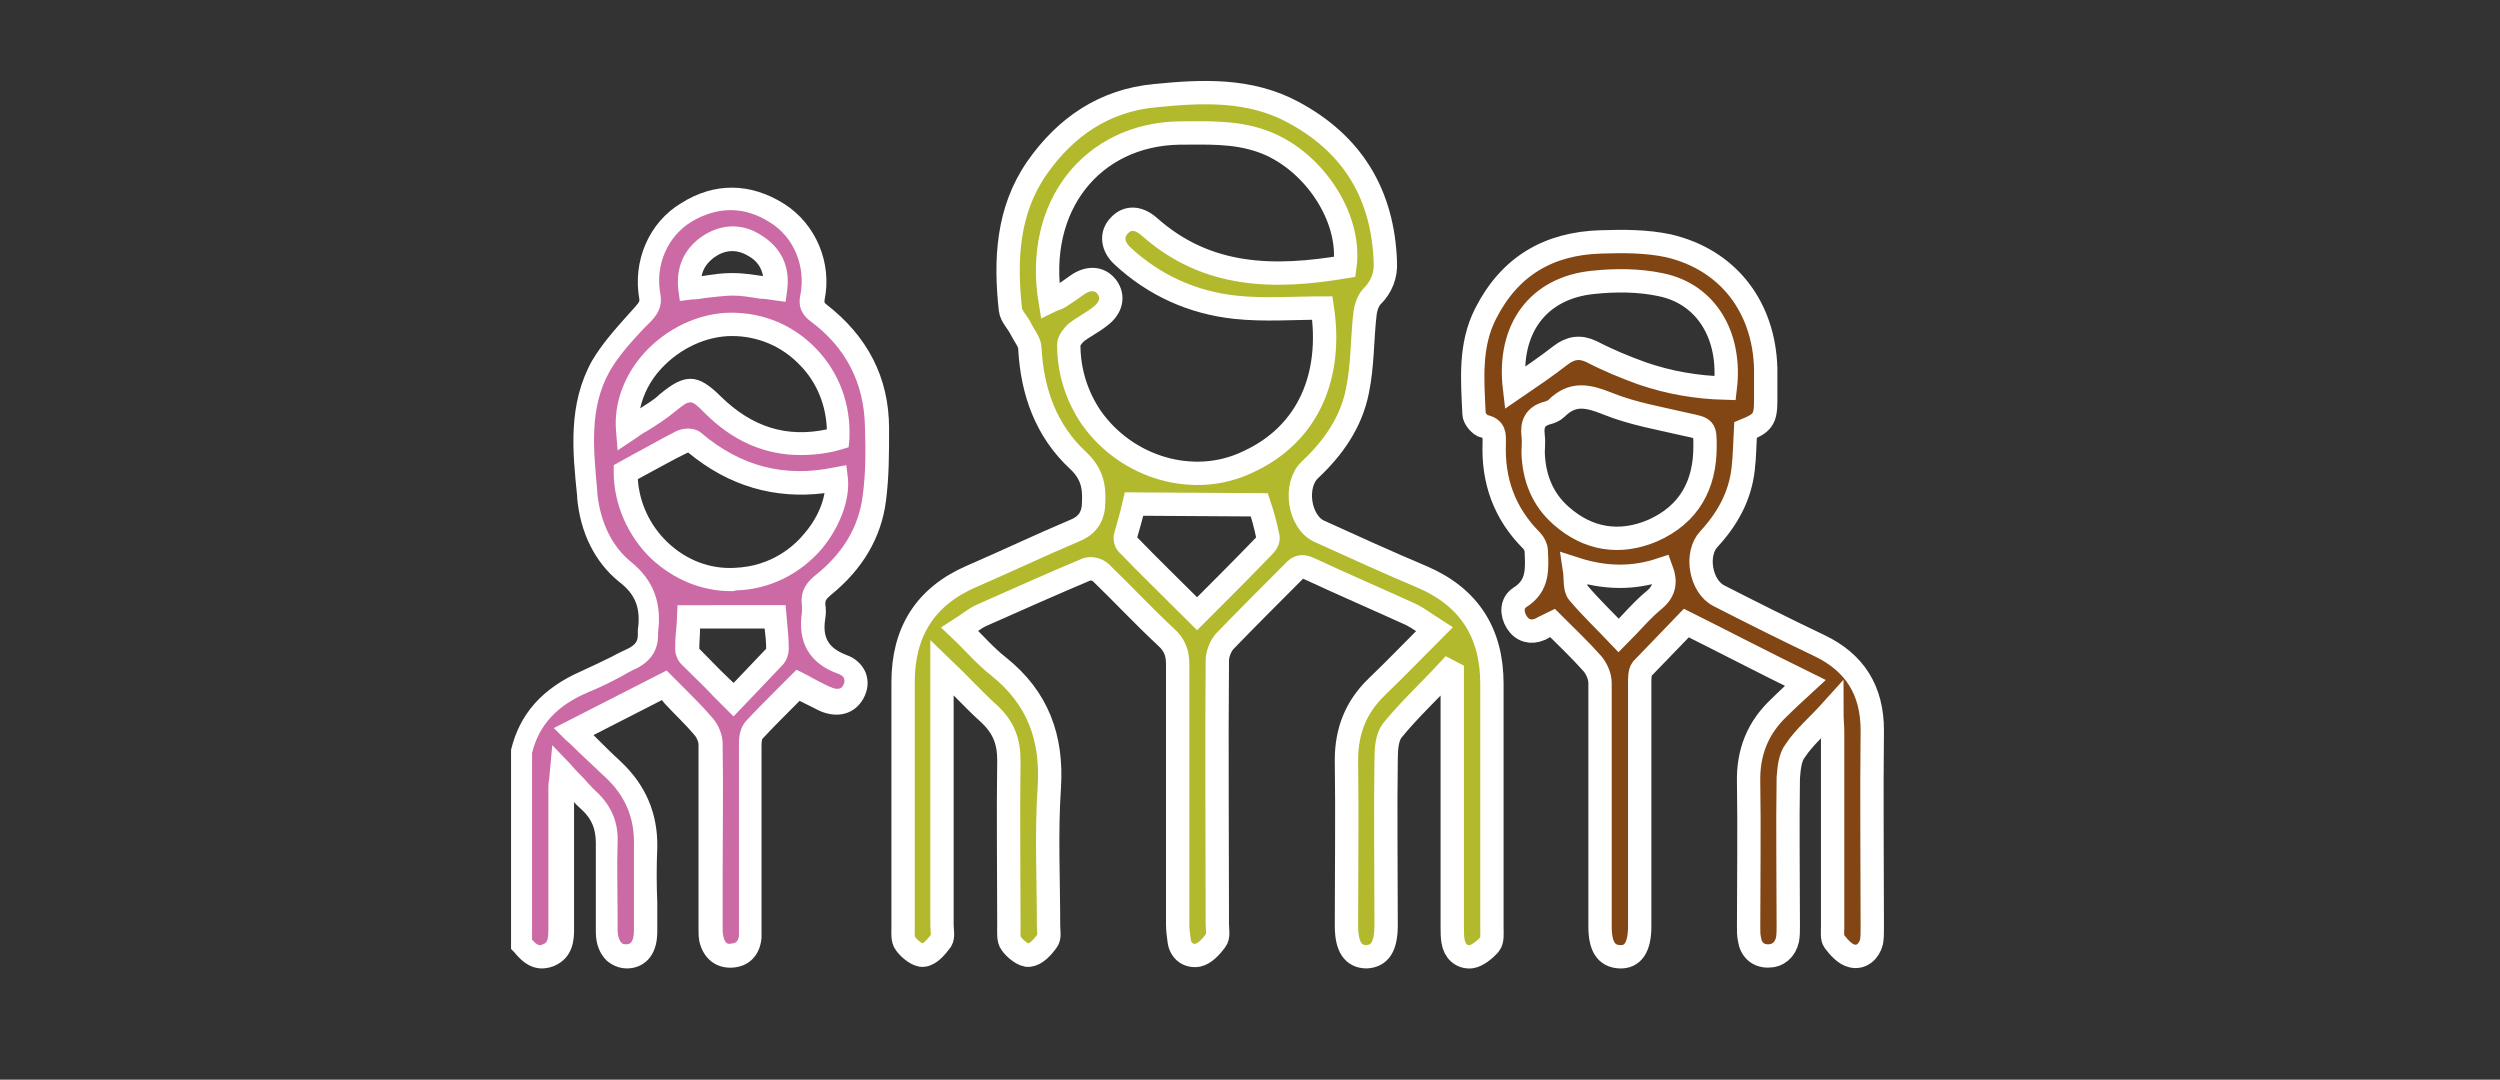 <?xml version="1.0" encoding="UTF-8"?>
<!-- Generator: Adobe Illustrator 25.2.1, SVG Export Plug-In . SVG Version: 6.00 Build 0)  -->
<svg xmlns="http://www.w3.org/2000/svg" xmlns:xlink="http://www.w3.org/1999/xlink" id="Ebene_1" x="0px" y="0px" viewBox="0 0 321.4 138.8" style="enable-background:new 0 0 321.4 138.8;" xml:space="preserve">
<rect x="0" y="0" width="321.4" height="138.8" fill="#333333" stroke="none"/>
<style type="text/css">
	.st0{fill:#CC6AA6;}
	.st1{fill:#FFFFFF;}
	.st2{fill:#B2B92D;stroke:#FFFFFF;stroke-width:3;stroke-miterlimit:10;}
	.st3{fill:#824615;stroke:#FFFFFF;stroke-width:3;stroke-miterlimit:10;}
</style>
<g>
	<g>
		<path class="st0" d="M106,75.3c3.6-2.9,5.9-6.6,6.5-11.1c0.4-3,0.4-6.1,0.4-9.1c-0.1-6.1-2.7-11.1-7.6-14.8c-0.7-0.6-1-1-0.8-2    c0.9-4.2-1-8.6-4.6-10.9c-3.8-2.4-7.8-2.4-11.7-0.1c-3.6,2.2-5.5,6.6-4.7,10.8c0.2,1.1-0.3,1.5-0.9,2.2c-1.9,2.1-4,4.2-5.4,6.6    c-2.9,5.2-2.3,11-1.7,16.7c0.4,3.8,2,7.4,4.9,9.8c2.6,2.1,3.3,4.5,2.9,7.6c0,0.1,0,0.2,0,0.3c0.1,1.5-0.6,2.5-1.9,3.1    c-2.1,1-4.1,2.2-6.2,3.1c-4.1,1.8-7.1,4.5-8.1,9c0,8.2,0,16.5,0,24.7c0.9,1,1.8,2,3.4,1.4c1.6-0.6,1.7-1.9,1.7-3.4    c0-6,0-12,0-17.9c0-0.5,0-1.1,0.1-2.1c1.3,1.4,2.3,2.6,3.4,3.6c1.6,1.5,2.3,3.2,2.3,5.4c-0.1,3.8,0,7.6,0,11.3    c0,2.1,1,3.3,2.6,3.3c1.5-0.1,2.4-1.2,2.4-3.2c0-3.6-0.1-7.2,0-10.8c0.1-4-1.2-7.3-4.2-9.9c-1.7-1.5-3.2-3.1-5.1-4.9    c4.1-2.1,7.8-4,11.7-5.9c1.7,1.7,3.4,3.4,5,5.2c0.5,0.6,1,1.5,1,2.3c0.1,7.8,0,15.6,0,23.4c0,0.6,0,1.1,0.1,1.7    c0.3,1.4,1.2,2.2,2.6,2.2c1.4-0.1,2.3-1,2.4-2.4c0-0.5,0-1,0-1.5c0-7.7,0-15.5,0-23.2c0-0.6,0.1-1.4,0.5-1.9    c1.8-2,3.8-3.9,5.6-5.7c1.2,0.6,2.3,1.2,3.4,1.7c1.7,0.7,3,0.4,3.7-0.9c0.7-1.4,0.3-2.9-1.4-3.6c-3.1-1.1-4.1-3.2-3.7-6.3    c0.1-0.4,0.1-0.9,0-1.4C104.6,76.7,105.2,76,106,75.3z M90.9,31.8c1.9-1.4,4-1.5,6-0.3c2.1,1.2,3,3.1,2.7,5.6    c-2-0.2-3.7-0.6-5.5-0.6c-1.8,0-3.6,0.4-5.5,0.6C88.4,34.9,89.2,33.1,90.9,31.8z M94.1,41.6c7.8-0.1,14.1,6.6,13.7,14.7    c-6.3,1.8-11.6,0.2-16.2-4.3c-2.4-2.4-3.1-2.4-5.8-0.3c-1.5,1.3-3.3,2.2-5.1,3.5C80.1,48.2,86.8,41.7,94.1,41.6z M99.5,84.4    c-1.7,1.8-3.4,3.6-5.3,5.5c-2-2-3.8-3.8-5.5-5.6c-0.2-0.2-0.4-0.6-0.4-0.9c0.1-1.5,0.2-3,0.2-4.2c3.8,0,7.3,0,11,0    c0.1,1.1,0.3,2.6,0.3,4.1C100,83.7,99.8,84.1,99.5,84.4z M94.6,74.5c-7.6,0.3-14.1-6-14.1-13.8c2.6-1.4,4.9-2.7,7.3-3.9    c0.4-0.2,1.2-0.2,1.6,0.1c5.4,4.5,11.4,6.1,18.3,4.7C108.1,66.4,103.1,74.1,94.6,74.5z"></path>
		<path class="st1" d="M80.6,124.5c-1,0-1.9-0.4-2.6-1c-0.9-0.9-1.4-2.1-1.4-3.7l0-1.9c0-3.1,0-6.3,0-9.5c0-1.8-0.5-3.1-1.8-4.3    c-0.3-0.3-0.7-0.6-1-1c0,5.4,0,10.9,0,16.3c0,1.2,0,3.7-2.6,4.8c-2.6,1-4.2-0.7-5.1-1.8l-0.4-0.4l0-25.6c1.1-4.6,4-7.9,9-10.1    c1.3-0.6,2.6-1.2,4-1.9c0.7-0.4,1.4-0.7,2.2-1.1c0.9-0.5,1.1-1,1.1-1.7c0-0.2,0-0.4,0-0.6c0.4-2.8-0.3-4.6-2.4-6.2    c-3.1-2.5-5-6.3-5.4-10.8l0-0.2c-0.6-5.8-1.2-11.8,1.9-17.4c1.3-2.2,3-4.1,4.7-6l0.9-1c0.5-0.6,0.5-0.6,0.5-0.9    c-0.9-4.9,1.2-9.9,5.4-12.4c4.3-2.7,8.9-2.6,13.2,0.1c4.1,2.6,6.2,7.6,5.2,12.4c0,0.1,0,0.2,0,0.3c0,0,0.1,0.1,0.2,0.2    c5.3,4.1,8.1,9.4,8.1,16c0,3.2,0,6.2-0.4,9.3c-0.6,4.7-3,8.8-7.1,12.1c-0.7,0.6-0.7,0.8-0.7,1.2c0.1,0.6,0.1,1.2,0,1.8    c-0.4,2.5,0.4,3.8,2.7,4.7c1.2,0.4,2.1,1.3,2.5,2.3c0.4,1.1,0.3,2.2-0.3,3.3c-1.1,2-3.3,2.6-5.6,1.6c-0.8-0.4-1.6-0.8-2.4-1.2    c-0.1,0-0.1-0.1-0.2-0.1c-0.2,0.2-0.5,0.5-0.7,0.7c-1.4,1.4-2.8,2.8-4.1,4.2c0,0-0.1,0.3-0.1,0.8c0,6,0,11.9,0,17.9l0,5.6    c0,0.4,0,0.9,0,1.3c-0.2,2.2-1.6,3.7-3.8,3.8c-2.1,0.1-3.7-1.2-4.2-3.4c-0.1-0.6-0.1-1.2-0.1-1.7l0-6.2c0-5.7,0-11.6,0-17.4    c0-0.4-0.3-1-0.6-1.3c-1.1-1.3-2.4-2.5-3.5-3.7c-0.2-0.2-0.4-0.4-0.6-0.7l-8.8,4.5c0.1,0.1,0.1,0.1,0.2,0.2    c1.1,1.1,2.2,2.2,3.3,3.2c3.2,3,4.8,6.7,4.7,11.1c-0.1,2.3-0.1,4.7,0,7c0,1.3,0,2.5,0,3.8c0,3.4-2,4.7-3.9,4.7    C80.7,124.5,80.6,124.5,80.6,124.5z M71,95.8l2.4,2.5c0.4,0.5,0.8,0.9,1.2,1.3c0.8,0.8,1.4,1.6,2.1,2.2c1.9,1.8,2.8,3.9,2.7,6.5    c-0.1,3.1,0,6.3,0,9.4l0,1.9c0,0.7,0.2,1.3,0.5,1.6c0.1,0.1,0.2,0.2,0.6,0.2c0.3,0,1,0,1-1.8c0-1.2,0-2.5,0-3.7c0-2.3,0-4.8,0-7.2    c0.1-3.5-1.1-6.4-3.7-8.8c-1.1-1-2.2-2.1-3.4-3.2c-0.5-0.5-1.1-1.1-1.7-1.6l-1.5-1.5l14.5-7.4l0.8,0.8c0.5,0.5,0.9,0.9,1.4,1.4    c1.2,1.2,2.5,2.5,3.7,3.9c0.8,0.9,1.3,2.2,1.3,3.3c0.1,5.8,0,11.7,0,17.4l0,6.2c0,0.4,0,0.8,0.1,1.2c0.2,1,0.7,1,1,0.9    c0.5,0,0.9-0.2,1-1c0-0.4,0-0.7,0-1.1l0-5.7c0-6,0-11.9,0-17.9c0-1.3,0.3-2.2,0.9-2.9c1.4-1.5,2.8-2.9,4.2-4.3    c0.5-0.5,1-1,1.5-1.5l0.8-0.8l1,0.5c0.4,0.2,0.8,0.4,1.1,0.6c0.8,0.4,1.5,0.8,2.2,1.1c1.3,0.6,1.6,0,1.7-0.2    c0.2-0.3,0.2-0.6,0.1-0.9c-0.1-0.3-0.5-0.5-0.8-0.6c-3.6-1.3-5.2-4-4.6-7.9c0-0.3,0-0.6,0-0.9c-0.3-2,0.9-3.2,1.8-3.9l0,0    c3.5-2.8,5.5-6.2,6-10.1c0.4-2.9,0.4-5.8,0.3-8.9c-0.1-5.6-2.4-10.2-7-13.6c-0.8-0.6-1.7-1.6-1.3-3.4c0.7-3.6-0.8-7.4-3.9-9.3    c-3.3-2.1-6.7-2.1-10.1-0.1c-3.1,1.9-4.7,5.6-4,9.3c0.3,1.8-0.5,2.7-1.2,3.5l-1,1c-1.6,1.7-3.2,3.5-4.3,5.4    c-2.7,4.8-2.1,10-1.6,15.6l0,0.2c0.4,3.7,1.9,6.8,4.4,8.8c2.8,2.3,3.9,5.2,3.4,9c0.1,2.1-0.8,3.6-2.7,4.6    c-0.7,0.3-1.4,0.7-2.1,1.1c-1.3,0.7-2.7,1.4-4.2,2c-4,1.7-6.3,4.2-7.2,7.8v24c0.7,0.8,1,0.8,1.4,0.6c0.5-0.2,0.7-0.4,0.7-2    c0-5.6,0-11.2,0-16.9l0-1.1c0-0.4,0-0.7,0.1-1.2L71,95.8z M94.3,92.1l-2.5-2.5c-1.4-1.5-2.8-2.8-4.2-4.2c-0.5-0.5-0.8-1.3-0.8-2    c0-1.2,0.1-2.3,0.2-3.3l0.1-2.3H101l0.2,2.3c0.1,1,0.2,2.1,0.2,3.3c0,0.9-0.4,1.7-0.8,2.1l0,0c-1.3,1.4-2.6,2.7-3.9,4.1L94.3,92.1    z M89.9,83.4c1.3,1.3,2.6,2.7,4.1,4.1l0.3,0.3l0.3-0.3c1.3-1.4,2.6-2.7,3.9-4.1c0,0,0,0,0,0c0-0.9-0.1-1.8-0.2-2.6H90    C90,81.6,89.9,82.5,89.9,83.4z M89.9,83.5C89.9,83.5,89.9,83.5,89.9,83.5C89.9,83.5,89.9,83.5,89.9,83.5z M94,76    c-3.8,0-7.4-1.5-10.3-4.2c-3-2.9-4.8-7-4.8-11.1l0-0.9l2.7-1.5c1.9-1,3.6-2,5.4-2.9c0.9-0.4,2.3-0.5,3.2,0.3    c5.1,4.3,10.7,5.7,17,4.4l1.6-0.3l0.2,1.6c0.3,2.8-1,6.3-3.3,9.1c-2.8,3.3-6.8,5.3-11.1,5.4l0,0C94.4,76,94.2,76,94,76z M82,61.6    c0.2,3.1,1.6,6,3.8,8.1c2.4,2.3,5.5,3.5,8.7,3.3l0,0c4.7-0.2,7.6-2.8,8.9-4.4c1.4-1.6,2.3-3.5,2.6-5.2c-6.4,0.8-12.3-0.9-17.5-5.2    c-0.1,0-0.1,0-0.1,0C86.7,59,85,60,83.1,61L82,61.6z M102.9,58.5c-4.6,0-8.7-1.8-12.3-5.4c-1.8-1.8-1.8-1.8-3.8-0.2    c-1.1,0.9-2.3,1.7-3.6,2.5c-0.6,0.3-1.1,0.7-1.7,1.1l-2.1,1.4l-0.2-2.5c-0.3-3.5,1-7.1,3.6-10c2.9-3.2,7.1-5.2,11.2-5.2l0,1.5    l0-1.5c4.2,0,8,1.6,10.9,4.6c3,3.1,4.5,7.2,4.3,11.6l-0.1,1.1l-1,0.3C106.4,58.3,104.6,58.5,102.9,58.5z M88.8,48.7    c1.2,0,2.4,0.8,3.9,2.3c4,3.9,8.4,5.3,13.6,4.2c-0.1-3.1-1.3-6.1-3.5-8.3c-2.3-2.4-5.4-3.7-8.7-3.7c-3.3,0-6.7,1.6-9.1,4.2    c-1.4,1.5-2.3,3.3-2.7,5.1c0.9-0.6,1.8-1.1,2.5-1.8C86.5,49.3,87.6,48.7,88.8,48.7z M101,38.8l-1.5-0.2c-0.6-0.1-1.2-0.2-1.8-0.2    c-1.2-0.2-2.4-0.4-3.5-0.4c0,0,0,0,0,0c-1.1,0-2.3,0.2-3.5,0.3c-0.6,0.1-1.2,0.2-1.8,0.2l-1.5,0.2l-0.2-1.5    c-0.3-2.8,0.7-5.1,2.9-6.7l0,0c2.4-1.7,5.2-1.9,7.7-0.3c2.6,1.6,3.8,4,3.4,7.1L101,38.8z M94.1,35.1    C94.1,35.1,94.1,35.1,94.1,35.1c1.4,0,2.6,0.2,4,0.4c0,0,0,0,0,0c-0.2-1.1-0.8-2-1.9-2.6c-1.5-0.9-3-0.8-4.4,0.2v0    c-0.9,0.7-1.4,1.4-1.6,2.4c0,0,0,0,0,0C91.5,35.3,92.8,35.1,94.1,35.1z"></path>
	</g>
	<path class="st2" d="M186.2,86.2c-2.4,2.6-5,5-7.2,7.7c-0.7,0.9-0.8,2.4-0.8,3.7c-0.1,7.1,0,14.2,0,21.3c0,2.8-0.8,4-2.5,4.1   c-1.7,0-2.6-1.2-2.6-4c0-7.1,0.1-14.2,0-21.3c0-3.7,1.2-6.8,3.9-9.4c2.4-2.3,4.8-4.8,7.4-7.4c-1.1-0.7-2-1.4-3-1.9   c-4.4-2-8.8-3.9-13.1-5.9c-0.9-0.4-1.4-0.3-2,0.4c-3,3-6,6-8.9,9c-0.5,0.6-0.9,1.6-0.9,2.4c-0.1,11.3,0,22.6,0,33.9   c0,0.7,0.2,1.6-0.2,2.1c-0.6,0.8-1.4,1.7-2.3,1.9c-1.2,0.2-2.2-0.5-2.4-1.8c-0.1-0.7-0.2-1.5-0.2-2.2c0-11.1,0-22.2,0-33.4   c0-1.5-0.4-2.5-1.5-3.5c-2.9-2.7-5.6-5.6-8.4-8.3c-0.4-0.4-1.3-0.6-1.8-0.4c-4.5,1.9-9,3.9-13.5,5.9c-0.9,0.4-1.7,1.1-2.8,1.8   c1.8,1.7,3.2,3.4,5,4.8c5,4,6.9,9.1,6.5,15.5c-0.4,5.9-0.1,11.8-0.1,17.8c0,0.7,0.2,1.5-0.2,2c-0.6,0.8-1.4,1.7-2.3,1.8   c-0.7,0.1-1.8-0.8-2.3-1.5c-0.4-0.5-0.3-1.5-0.3-2.3c0-7.1-0.1-14.2,0-21.3c0-2.4-0.7-4.2-2.5-5.9c-2-1.8-3.8-3.8-6.1-6   c0,1.1,0,1.7,0,2.3c0,10.3,0,20.5,0,30.8c0,0.7,0.2,1.5-0.1,2c-0.6,0.8-1.4,1.8-2.3,1.9c-0.7,0.1-1.8-0.8-2.3-1.5   c-0.4-0.5-0.3-1.4-0.3-2.1c0-10.5,0-21,0-31.5c0-6.4,2.8-11,8.8-13.6c4.4-1.9,8.8-4,13.3-5.9c1.7-0.7,2.4-1.9,2.4-3.7   c0.1-2.1-0.3-3.7-2-5.3c-4.1-3.8-5.9-8.8-6.2-14.4c0-0.8-0.7-1.6-1.1-2.4c-0.4-0.9-1.3-1.7-1.4-2.6c-0.7-6.4-0.4-12.7,3.4-18.2   c3.7-5.3,8.7-8.7,15.2-9.3c6-0.6,12.1-0.9,17.7,2.1c7.7,4.1,11.6,10.6,11.9,19.3c0.1,1.7-0.5,3.2-1.7,4.4c-0.5,0.5-0.8,1.4-0.9,2.1   c-0.4,3.3-0.3,6.8-1,10.1c-0.8,4-3.1,7.3-6.1,10.1c-2.1,2-1.4,6.7,1.2,7.9c4.4,2,8.8,4,13.3,5.9c6,2.6,8.9,7.2,8.9,13.7   c0,10.5,0,21,0,31.5c0,0.7,0.1,1.5-0.3,2c-0.6,0.7-1.6,1.5-2.4,1.6c-1.2,0.1-2.1-0.7-2.3-2c-0.1-0.6-0.1-1.2-0.1-1.9   c0-10.3,0-20.5,0-30.8c0-0.6,0-1.2,0-1.8C186.5,86.4,186.4,86.3,186.2,86.2z M172.9,34.3c0.9-6.5-4.3-14-10.8-16.2   c-3.5-1.2-7-1-10.5-1c-11.2,0.2-18.6,9.4-16.6,21.6c0.4-0.2,0.9-0.3,1.2-0.5c0.8-0.5,1.5-1,2.2-1.5c1.5-1.1,3-1,3.9,0.2   c0.9,1.2,0.6,2.7-0.9,3.8c-1,0.8-2.1,1.3-3.1,2.1c-0.4,0.4-0.9,1-0.9,1.5c0,3.4,1,6.6,2.9,9.4c4.6,6.5,13.2,9,20.1,5.7   c7.9-3.6,10.9-11.2,9.6-19.8c-3.7,0-7.5,0.3-11.2-0.1c-5.5-0.6-10.4-2.8-14.5-6.6c-1.3-1.2-1.5-2.8-0.4-3.9c1-1.1,2.4-1.1,3.8,0.1   C155.2,35.8,163.9,35.8,172.9,34.3z M145.8,64.8c-0.3,1.3-0.7,2.7-1.1,4.1c-0.1,0.3,0,0.8,0.2,1c2.9,3,5.9,5.9,9,9   c3-3,5.9-5.9,8.7-8.8c0.3-0.3,0.5-0.8,0.4-1.1c-0.3-1.5-0.7-2.9-1.1-4.1L145.8,64.8z"></path>
	<path class="st3" d="M232.1,87.8c-5.3-2.6-10.1-5.1-15.3-7.7C215,82,213,84,211.1,86c-0.3,0.4-0.3,1.2-0.3,1.8   c0,10.4,0,20.9,0,31.3c0,2.7-0.9,4-2.6,3.9c-1.7-0.1-2.5-1.3-2.5-3.9c0-10.4,0-20.9,0-31.3c0-0.8-0.4-1.8-1-2.5   c-1.6-1.8-3.4-3.5-5.1-5.2c-0.6,0.3-1.1,0.5-1.6,0.8c-1.2,0.5-2.3,0.2-3-0.9c-0.7-1.1-0.7-2.5,0.4-3.2c2.4-1.5,2.2-3.7,2.1-6   c0-0.4-0.3-1-0.6-1.3c-3.5-3.5-5-7.7-4.8-12.6c0-1,0.1-1.8-1.3-2.1c-0.5-0.1-1.3-1-1.3-1.6c-0.2-4.4-0.6-8.8,1.5-12.9   c3.1-6.1,8.1-9,14.8-9.2c2.9-0.1,5.9-0.1,8.7,0.5c7.7,1.8,12.3,7.9,12.5,15.8c0,1.4,0,2.7,0,4.1c0,2.4-0.4,2.9-2.6,3.8   c-0.1,1.7-0.1,3.3-0.3,5c-0.4,3.5-2,6.4-4.4,9c-1.8,1.9-1.1,6.1,1.3,7.3c4.3,2.2,8.5,4.3,12.9,6.4c4.6,2.2,6.8,5.8,6.8,10.9   c-0.1,8.5,0,16.9,0,25.4c0,0.6,0,1.3-0.1,1.8c-0.3,1.2-1.3,2.1-2.5,1.8c-0.9-0.2-1.7-1.1-2.3-1.9c-0.3-0.4-0.2-1.2-0.2-1.8   c0-8.4,0-16.8,0-25.2c0-0.7-0.1-1.4-0.1-2.7c-1.8,2-3.5,3.4-4.7,5.2c-0.7,0.9-0.8,2.3-0.9,3.5c-0.1,6.4,0,12.8,0,19.1   c0,0.6,0,1.1-0.1,1.7c-0.3,1.3-1.2,2.1-2.5,2.1c-1.3,0-2.2-0.8-2.4-2.2c-0.1-0.5-0.1-1-0.1-1.5c0-6.2,0.1-12.4,0-18.6   c-0.1-3.9,1.2-7.1,4-9.7C229.7,90,230.8,89,232.1,87.8z M219.2,57.4c0-2.4,0-2.3-2.3-2.8c-3.4-0.8-7-1.4-10.2-2.7   c-2.5-1-4.5-1.5-6.6,0.6c-0.3,0.3-0.8,0.5-1.2,0.6c-1.5,0.4-2,1.4-1.8,2.9c0.1,0.7,0,1.5,0,2.2c0.1,3.2,1.2,6,3.6,8.1   c3.5,3.1,7.6,3.7,11.8,1.9C217.2,66.1,219.2,62.3,219.2,57.4z M194.7,49.9c2.2-1.5,4.1-2.8,5.9-4.2c1.3-1,2.5-1.2,4-0.5   c2.1,1.1,4.3,2,6.5,2.8c3.5,1.2,7,1.8,10.7,1.9c0.8-6.7-2.4-12.1-8.3-13.3c-2.8-0.6-5.9-0.6-8.7-0.3   C197.8,37,193.8,42.2,194.7,49.9z M202.4,73.1c0.2,1.3,0,2.5,0.5,3.1c1.6,1.9,3.4,3.6,5.2,5.5c1.7-1.7,3-3.3,4.6-4.6   c1.3-1.1,1.5-2.3,0.9-3.9C210,74.4,206.4,74.4,202.4,73.1z"></path>
</g>
</svg>
